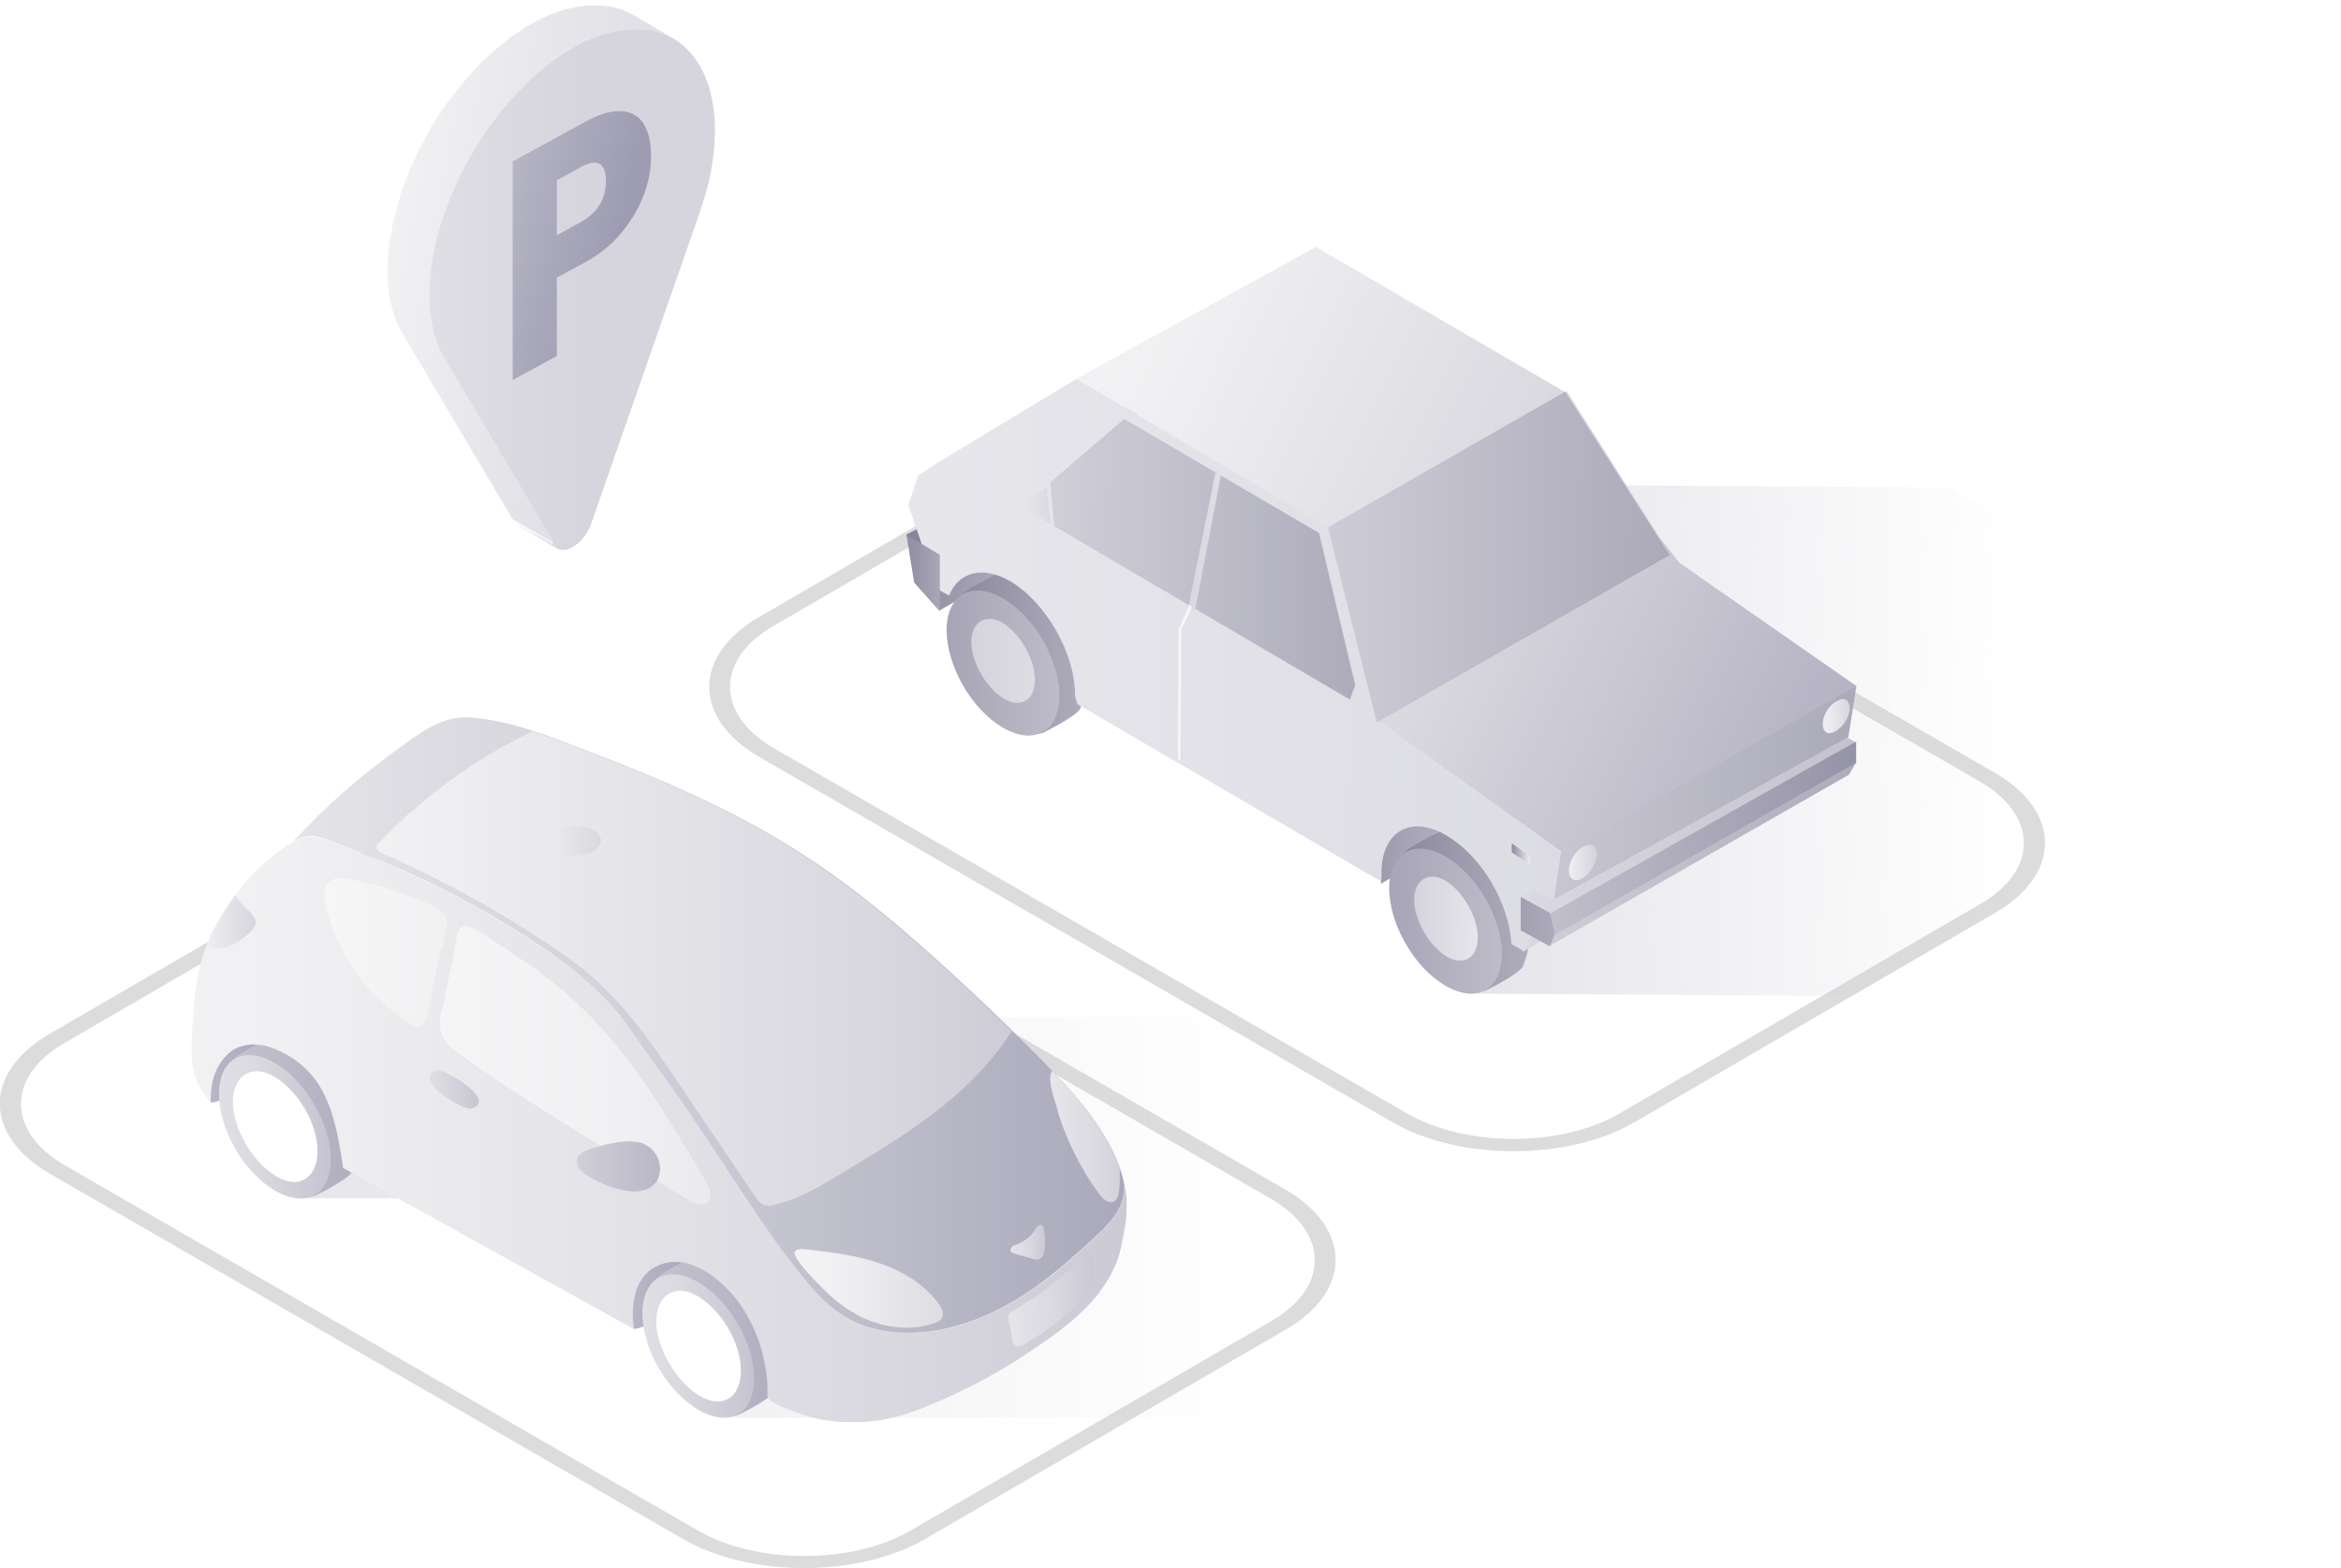 <svg xmlns="http://www.w3.org/2000/svg" xmlns:xlink="http://www.w3.org/1999/xlink" viewBox="0 0 758 508"><defs><style>      .cls-1 {        fill: url(#Sfumatura_senza_nome_41-10);      }      .cls-2 {        clip-path: url(#clippath-6);      }      .cls-3 {        clip-path: url(#clippath-7);      }      .cls-4 {        fill: url(#Sfumatura_senza_nome_43-2);      }      .cls-5 {        fill: url(#Sfumatura_senza_nome_53-2);      }      .cls-6 {        fill: #f6f6f6;      }      .cls-7 {        fill: url(#Sfumatura_senza_nome_3);      }      .cls-8 {        fill: url(#Sfumatura_senza_nome_55);      }      .cls-9 {        fill: url(#Sfumatura_senza_nome_41-3);      }      .cls-10 {        fill: url(#Sfumatura_senza_nome_41-11);      }      .cls-11 {        fill: url(#Sfumatura_senza_nome_41-9);      }      .cls-12 {        fill: #fff;      }      .cls-13 {        fill: url(#Sfumatura_senza_nome_53-3);      }      .cls-14 {        fill: url(#Sfumatura_senza_nome_53-4);      }      .cls-15 {        fill: url(#Sfumatura_senza_nome_41-8);      }      .cls-16 {        fill: none;      }      .cls-17 {        fill: url(#Sfumatura_senza_nome_61-2);      }      .cls-18 {        fill: url(#Sfumatura_senza_nome_31-4);      }      .cls-19 {        fill: url(#Sfumatura_senza_nome_41-4);      }      .cls-20 {        fill: url(#Sfumatura_senza_nome_41-6);      }      .cls-21 {        fill: url(#Sfumatura_senza_nome_41);      }      .cls-22 {        fill: url(#Sfumatura_senza_nome_52-2);      }      .cls-23 {        fill: url(#Sfumatura_senza_nome_38);      }      .cls-24 {        fill: url(#Sfumatura_senza_nome_55-2);      }      .cls-25 {        fill: url(#Sfumatura_senza_nome_42);      }      .cls-26 {        fill: url(#Sfumatura_senza_nome_42-2);      }      .cls-27 {        isolation: isolate;      }      .cls-28 {        fill: url(#Sfumatura_senza_nome_3-2);      }      .cls-29 {        fill: url(#Sfumatura_senza_nome_43);      }      .cls-30 {        clip-path: url(#clippath-5);      }      .cls-31 {        fill: url(#Sfumatura_senza_nome_61-4);      }      .cls-32 {        fill: url(#Sfumatura_senza_nome_31);      }      .cls-33 {        fill: url(#Sfumatura_senza_nome_52);      }      .cls-34 {        fill: url(#Sfumatura_senza_nome_47-2);      }      .cls-35 {        fill: url(#Sfumatura_senza_nome_41-5);      }      .cls-36 {        fill: url(#Sfumatura_senza_nome_31-3);      }      .cls-37 {        fill: url(#Sfumatura_senza_nome_3-4);      }      .cls-38 {        fill: url(#Sfumatura_senza_nome_56);      }      .cls-39 {        fill: url(#Sfumatura_senza_nome_47);      }      .cls-40 {        fill: url(#Sfumatura_senza_nome_61);      }      .cls-41 {        fill: url(#Sfumatura_senza_nome_40);      }      .cls-42 {        fill: url(#Sfumatura_senza_nome_45);      }      .cls-43 {        fill: url(#Sfumatura_senza_nome_31-2);      }      .cls-44 {        fill: url(#Sfumatura_senza_nome_31-6);      }      .cls-45 {        fill: #dcdcdc;      }      .cls-46 {        fill: url(#Sfumatura_senza_nome_31-7);      }      .cls-47 {        fill: url(#Sfumatura_senza_nome_41-7);      }      .cls-48 {        fill: url(#Sfumatura_senza_nome_3-3);      }      .cls-49 {        fill: url(#Sfumatura_senza_nome_41-2);      }      .cls-50 {        clip-path: url(#clippath-2);      }      .cls-51 {        fill: url(#Sfumatura_senza_nome_46);      }      .cls-52 {        fill: url(#Sfumatura_senza_nome_41-12);      }      .cls-53 {        fill: url(#Sfumatura_senza_nome_53);      }      .cls-54 {        fill: url(#Sfumatura_senza_nome_54);      }      .cls-55 {        fill: url(#Sfumatura_senza_nome_57);      }      .cls-56 {        fill: url(#Sfumatura_senza_nome_31-8);      }      .cls-57 {        fill: url(#Sfumatura_senza_nome_31-5);      }      .cls-58 {        fill: url(#Sfumatura_senza_nome_61-3);      }    </style><linearGradient id="Sfumatura_senza_nome_45" data-name="Sfumatura senza nome 45" x1="-147.1" y1="7409.2" x2="767.6" y2="7409.2" gradientTransform="translate(0 7803.5) scale(1 -1)" gradientUnits="userSpaceOnUse"><stop offset="0" stop-color="#d2d1da"></stop><stop offset=".6" stop-color="#d2d1da" stop-opacity="0"></stop><stop offset="1" stop-color="#d2d1da" stop-opacity="0"></stop></linearGradient><linearGradient id="Sfumatura_senza_nome_3" data-name="Sfumatura senza nome 3" x1="123.5" y1="7384.6" x2="239.9" y2="7384.6" gradientTransform="translate(0 7803.5) scale(1 -1)" gradientUnits="userSpaceOnUse"><stop offset="0" stop-color="#f7f7f8"></stop><stop offset=".3" stop-color="#d9d9e1"></stop><stop offset="1" stop-color="#9e9cb2"></stop></linearGradient><linearGradient id="Sfumatura_senza_nome_3-2" data-name="Sfumatura senza nome 3" x1="96.9" y1="7398.8" x2="213.3" y2="7398.8" gradientTransform="translate(-110.3 7744.5) scale(1 -1)" xlink:href="#Sfumatura_senza_nome_3"></linearGradient><linearGradient id="Sfumatura_senza_nome_3-3" data-name="Sfumatura senza nome 3" x1="-19.3" y1="7441.6" x2="149.9" y2="7441.6" xlink:href="#Sfumatura_senza_nome_3"></linearGradient><linearGradient id="Sfumatura_senza_nome_41" data-name="Sfumatura senza nome 41" x1="14.6" y1="7438.5" x2="154.3" y2="7438.5" gradientTransform="translate(0 7803.5) scale(1 -1)" gradientUnits="userSpaceOnUse"><stop offset="0" stop-color="#f7f7f8"></stop><stop offset=".2" stop-color="#f0eff1"></stop><stop offset=".5" stop-color="#d9d8df"></stop><stop offset=".8" stop-color="#b5b3c4"></stop><stop offset="1" stop-color="#9e9cb2"></stop></linearGradient><linearGradient id="Sfumatura_senza_nome_3-4" data-name="Sfumatura senza nome 3" x1="117.7" y1="7370.6" x2="286.9" y2="7370.6" xlink:href="#Sfumatura_senza_nome_3"></linearGradient><linearGradient id="Sfumatura_senza_nome_41-2" data-name="Sfumatura senza nome 41" x1="151.7" y1="7367.5" x2="291.3" y2="7367.5" xlink:href="#Sfumatura_senza_nome_41"></linearGradient><linearGradient id="Sfumatura_senza_nome_41-3" data-name="Sfumatura senza nome 41" x1="-39.8" y1="7437.8" x2="622.1" y2="7437.8" xlink:href="#Sfumatura_senza_nome_41"></linearGradient><linearGradient id="Sfumatura_senza_nome_43" data-name="Sfumatura senza nome 43" x1="-149" y1="7471.4" x2="422.6" y2="7471.4" gradientTransform="translate(0 7803.5) scale(1 -1)" gradientUnits="userSpaceOnUse"><stop offset="0" stop-color="#f7f7f8"></stop><stop offset=".2" stop-color="#f4f4f4"></stop><stop offset=".4" stop-color="#e7e6ea"></stop><stop offset=".6" stop-color="#d3d3db"></stop><stop offset=".8" stop-color="#b6b6c5"></stop><stop offset="1" stop-color="#9e9cb2"></stop></linearGradient><linearGradient id="Sfumatura_senza_nome_41-4" data-name="Sfumatura senza nome 41" x1="55.7" y1="7505" x2="107" y2="7505" xlink:href="#Sfumatura_senza_nome_41"></linearGradient><linearGradient id="Sfumatura_senza_nome_41-5" data-name="Sfumatura senza nome 41" x1="98.3" y1="7495.1" x2="374" y2="7495.1" xlink:href="#Sfumatura_senza_nome_41"></linearGradient><linearGradient id="Sfumatura_senza_nome_41-6" data-name="Sfumatura senza nome 41" x1="127.6" y1="7458.6" x2="505.3" y2="7458.6" xlink:href="#Sfumatura_senza_nome_41"></linearGradient><linearGradient id="Sfumatura_senza_nome_42" data-name="Sfumatura senza nome 42" x1="137.1" y1="7425.7" x2="243" y2="7425.7" gradientTransform="translate(0 7803.5) scale(1 -1)" gradientUnits="userSpaceOnUse"><stop offset="0" stop-color="#f7f7f8"></stop><stop offset=".2" stop-color="#e9e9eb"></stop><stop offset=".6" stop-color="#c4c3cf"></stop><stop offset="1" stop-color="#9e9cb2"></stop></linearGradient><linearGradient id="Sfumatura_senza_nome_42-2" data-name="Sfumatura senza nome 42" x1="120.6" y1="7450.7" x2="182" y2="7450.7" xlink:href="#Sfumatura_senza_nome_42"></linearGradient><linearGradient id="Sfumatura_senza_nome_41-7" data-name="Sfumatura senza nome 41" x1="242.8" y1="7386.1" x2="384.5" y2="7386.1" xlink:href="#Sfumatura_senza_nome_41"></linearGradient><linearGradient id="Sfumatura_senza_nome_41-8" data-name="Sfumatura senza nome 41" x1="308.8" y1="7435.4" x2="406.4" y2="7435.4" xlink:href="#Sfumatura_senza_nome_41"></linearGradient><linearGradient id="Sfumatura_senza_nome_41-9" data-name="Sfumatura senza nome 41" x1="35.3" y1="7489.9" x2="528.9" y2="7489.9" xlink:href="#Sfumatura_senza_nome_41"></linearGradient><linearGradient id="Sfumatura_senza_nome_41-10" data-name="Sfumatura senza nome 41" x1="313.4" y1="7401.1" x2="353.7" y2="7401.1" xlink:href="#Sfumatura_senza_nome_41"></linearGradient><linearGradient id="Sfumatura_senza_nome_41-11" data-name="Sfumatura senza nome 41" x1="293.2" y1="7380.7" x2="391.4" y2="7384.8" xlink:href="#Sfumatura_senza_nome_41"></linearGradient><linearGradient id="Sfumatura_senza_nome_40" data-name="Sfumatura senza nome 40" x1="171" y1="7531.2" x2="202.6" y2="7531.2" gradientTransform="translate(0 7803.5) scale(1 -1)" gradientUnits="userSpaceOnUse"><stop offset="0" stop-color="#d2d1da" stop-opacity="0"></stop><stop offset=".3" stop-color="#d2d1da" stop-opacity="0"></stop><stop offset="1" stop-color="#d2d1da"></stop></linearGradient><linearGradient id="Sfumatura_senza_nome_38" data-name="Sfumatura senza nome 38" x1="-195.8" y1="9489" x2="231.7" y2="9489" gradientTransform="translate(613.2 -9249.2) rotate(.4)" gradientUnits="userSpaceOnUse"><stop offset="0" stop-color="#d2d1da"></stop><stop offset=".7" stop-color="#d2d1da" stop-opacity="0"></stop><stop offset="1" stop-color="#d2d1da" stop-opacity="0"></stop></linearGradient><linearGradient id="Sfumatura_senza_nome_31" data-name="Sfumatura senza nome 31" x1="-6996.4" y1="7651" x2="-6871.6" y2="7651" gradientTransform="translate(-6636.5 7789.7) rotate(-179.6)" gradientUnits="userSpaceOnUse"><stop offset="0" stop-color="#ededf0"></stop><stop offset=".2" stop-color="#e5e5ea"></stop><stop offset=".4" stop-color="#cfced8"></stop><stop offset=".7" stop-color="#acaaba"></stop><stop offset="1" stop-color="#87859b"></stop></linearGradient><linearGradient id="Sfumatura_senza_nome_52" data-name="Sfumatura senza nome 52" x1="-6913.6" y1="7659.6" x2="-6880.8" y2="7659.6" gradientTransform="translate(-6636.5 7789.7) rotate(-179.6)" gradientUnits="userSpaceOnUse"><stop offset="0" stop-color="#ededf0"></stop><stop offset="1" stop-color="#87859b"></stop></linearGradient><linearGradient id="Sfumatura_senza_nome_31-2" data-name="Sfumatura senza nome 31" x1="-7132.8" y1="7563.3" x2="-7009.5" y2="7563.3" xlink:href="#Sfumatura_senza_nome_31"></linearGradient><linearGradient id="Sfumatura_senza_nome_31-3" data-name="Sfumatura senza nome 31" x1="-7173.6" y1="7538.9" x2="-7033" y2="7538.9" xlink:href="#Sfumatura_senza_nome_31"></linearGradient><linearGradient id="Sfumatura_senza_nome_31-4" data-name="Sfumatura senza nome 31" x1="-7175" y1="7535.8" x2="-6984.8" y2="7535.8" xlink:href="#Sfumatura_senza_nome_31"></linearGradient><linearGradient id="Sfumatura_senza_nome_47" data-name="Sfumatura senza nome 47" x1="-7090.8" y1="7536.5" x2="-7041.7" y2="7536.5" gradientTransform="translate(-6636.5 7789.7) rotate(-179.6)" gradientUnits="userSpaceOnUse"><stop offset="0" stop-color="#fff"></stop><stop offset="1" stop-color="#d5d3dc"></stop></linearGradient><linearGradient id="Sfumatura_senza_nome_31-5" data-name="Sfumatura senza nome 31" x1="-7029.7" y1="7621.6" x2="-6889.1" y2="7621.6" xlink:href="#Sfumatura_senza_nome_31"></linearGradient><linearGradient id="Sfumatura_senza_nome_31-6" data-name="Sfumatura senza nome 31" x1="-7031.1" y1="7618.5" x2="-6840.9" y2="7618.5" xlink:href="#Sfumatura_senza_nome_31"></linearGradient><linearGradient id="Sfumatura_senza_nome_47-2" data-name="Sfumatura senza nome 47" x1="-6991.2" y1="7619.2" x2="-6898.5" y2="7619.2" xlink:href="#Sfumatura_senza_nome_47"></linearGradient><linearGradient id="Sfumatura_senza_nome_61" data-name="Sfumatura senza nome 61" x1="-7295.6" y1="7557.9" x2="-6938.9" y2="7557.9" gradientTransform="translate(-6636.5 7789.7) rotate(-179.6)" gradientUnits="userSpaceOnUse"><stop offset="0" stop-color="#87859b"></stop><stop offset=".3" stop-color="#acaaba"></stop><stop offset=".6" stop-color="#cfced8"></stop><stop offset=".8" stop-color="#e5e5ea"></stop><stop offset="1" stop-color="#ededf0"></stop></linearGradient><linearGradient id="Sfumatura_senza_nome_41-12" data-name="Sfumatura senza nome 41" x1="300.4" y1="96.4" x2="661.6" y2="274.5" gradientTransform="matrix(1,0,0,1,0,0)" xlink:href="#Sfumatura_senza_nome_41"></linearGradient><linearGradient id="Sfumatura_senza_nome_57" data-name="Sfumatura senza nome 57" x1="-7790.1" y1="7618.4" x2="-6866.9" y2="7618.4" gradientTransform="translate(-6636.5 7789.7) rotate(-179.6)" gradientUnits="userSpaceOnUse"><stop offset="0" stop-color="#87859b"></stop><stop offset="0" stop-color="#928fa3"></stop><stop offset=".4" stop-color="#b9b7c5"></stop><stop offset=".6" stop-color="#d5d5de"></stop><stop offset="1" stop-color="#e8e7ec"></stop></linearGradient><linearGradient id="Sfumatura_senza_nome_61-2" data-name="Sfumatura senza nome 61" x1="-7443.9" y1="7563" x2="-6918.3" y2="7563" xlink:href="#Sfumatura_senza_nome_61"></linearGradient><linearGradient id="Sfumatura_senza_nome_52-2" data-name="Sfumatura senza nome 52" x1="-6917.5" y1="7647.6" x2="-6873" y2="7647.6" xlink:href="#Sfumatura_senza_nome_52"></linearGradient><linearGradient id="Sfumatura_senza_nome_53" data-name="Sfumatura senza nome 53" x1="-7289.8" y1="7577.9" x2="-6946.1" y2="7577.9" gradientTransform="translate(-6636.5 7789.7) rotate(-179.6)" gradientUnits="userSpaceOnUse"><stop offset="0" stop-color="#87859b"></stop><stop offset="0" stop-color="#8c8b9f"></stop><stop offset=".7" stop-color="#d2d1da"></stop><stop offset="1" stop-color="#ededf0"></stop></linearGradient><linearGradient id="Sfumatura_senza_nome_55" data-name="Sfumatura senza nome 55" x1="-7127.6" y1="7652.5" x2="-6839.9" y2="7652.5" gradientTransform="translate(-6636.5 7789.7) rotate(-179.6)" gradientUnits="userSpaceOnUse"><stop offset="0" stop-color="#87859b"></stop><stop offset=".6" stop-color="#c5c4cf"></stop><stop offset="1" stop-color="#ededf0"></stop></linearGradient><linearGradient id="Sfumatura_senza_nome_55-2" data-name="Sfumatura senza nome 55" x1="-6981.5" y1="7669.5" x2="-6909.3" y2="7669.5" xlink:href="#Sfumatura_senza_nome_55"></linearGradient><linearGradient id="Sfumatura_senza_nome_31-7" data-name="Sfumatura senza nome 31" x1="-7020.6" y1="7658.6" x2="-6856.3" y2="7658.6" xlink:href="#Sfumatura_senza_nome_31"></linearGradient><linearGradient id="Sfumatura_senza_nome_61-3" data-name="Sfumatura senza nome 61" x1="-7215" y1="7563.1" x2="-6943.9" y2="7563.1" xlink:href="#Sfumatura_senza_nome_61"></linearGradient><linearGradient id="Sfumatura_senza_nome_31-8" data-name="Sfumatura senza nome 31" x1="-7164.7" y1="7535.9" x2="-7053.2" y2="7535.9" xlink:href="#Sfumatura_senza_nome_31"></linearGradient><linearGradient id="Sfumatura_senza_nome_53-2" data-name="Sfumatura senza nome 53" x1="489.5" y1="276.6" x2="495.5" y2="276.6" gradientTransform="matrix(1,0,0,1,0,0)" xlink:href="#Sfumatura_senza_nome_53"></linearGradient><linearGradient id="Sfumatura_senza_nome_53-3" data-name="Sfumatura senza nome 53" x1="-7121.2" y1="7555" x2="-7092.7" y2="7555" xlink:href="#Sfumatura_senza_nome_53"></linearGradient><linearGradient id="Sfumatura_senza_nome_53-4" data-name="Sfumatura senza nome 53" x1="-7201.4" y1="7602.9" x2="-7175.9" y2="7602.9" xlink:href="#Sfumatura_senza_nome_53"></linearGradient><linearGradient id="Sfumatura_senza_nome_61-4" data-name="Sfumatura senza nome 61" x1="-7239.4" y1="7653.7" x2="-6850.7" y2="7653.7" xlink:href="#Sfumatura_senza_nome_61"></linearGradient><linearGradient id="Sfumatura_senza_nome_46" data-name="Sfumatura senza nome 46" x1="165.7" y1="7630.4" x2="180.6" y2="7630.4" gradientTransform="translate(0 7803.5) scale(1 -1)" gradientUnits="userSpaceOnUse"><stop offset="0" stop-color="#fff"></stop><stop offset="1" stop-color="#d6d4dc"></stop></linearGradient><clipPath id="clippath-2"><path class="cls-16" d="M180.6,177.7l-13.6-7.9c-.5-.3-.9-.7-1.3-1.3l13.6,7.9c.4.6.8,1,1.3,1.3Z"></path></clipPath><linearGradient id="Sfumatura_senza_nome_54" data-name="Sfumatura senza nome 54" x1="-17.3" y1="7709.7" x2="242.9" y2="7709.7" gradientTransform="translate(0 7803.5) scale(1 -1)" gradientUnits="userSpaceOnUse"><stop offset="0" stop-color="#fff"></stop><stop offset=".8" stop-color="#d6d4dc"></stop></linearGradient><linearGradient id="Sfumatura_senza_nome_56" data-name="Sfumatura senza nome 56" x1="93.2" y1="71.5" x2="296.3" y2="109.3" gradientUnits="userSpaceOnUse"><stop offset="0" stop-color="#fff"></stop><stop offset="0" stop-color="#f9f9fa"></stop><stop offset=".4" stop-color="#e5e4e9"></stop><stop offset=".7" stop-color="#d9d8df"></stop><stop offset="1" stop-color="#d6d4dc"></stop></linearGradient><linearGradient id="Sfumatura_senza_nome_43-2" data-name="Sfumatura senza nome 43" x1="2.7" y1="37" x2="198.6" y2="83.1" gradientTransform="matrix(1,0,0,1,0,0)" xlink:href="#Sfumatura_senza_nome_43"></linearGradient><clipPath id="clippath-3"><rect class="cls-16" x="-1359.4" y="-1584.2" width="1359.4" height="1054"></rect></clipPath><clipPath id="clippath-5"><rect class="cls-16" x="314.1" y="-1584.2" width="1126.9" height="1050"></rect></clipPath><clipPath id="clippath-6"><path class="cls-16" d="M647.9-832.6c-88.1,150.6-140.5,254.2-188.2,383.7-10.5,28.3-21.3,57.1-31.3,86.8-10.4,30.9-21.1,63.8-33,99.2C921.8-55.8,1449.3,154.9,1975.6,362c-4.3-6.1-8.8-12.5-13.6-19,6.1,3.2,12.2,6.4,18.3,9.6,33.3-89.4,75-177.7,129.8-262.4-488.2-306-972.8-613.2-1462.2-922.7Z"></path></clipPath><clipPath id="clippath-7"><rect class="cls-16" x="390.5" y="-837.6" width="1724.7" height="1204.6"></rect></clipPath><clipPath id="clippath-8"><rect class="cls-16" x="252.9" y="-1584.2" width="1188.1" height="1049.7"></rect></clipPath></defs><g><g id="Livello_4"><g><g><g><path class="cls-45" d="M416.2,385.3l-205-118.3c-21.6-12.5-56.8-12.5-78.3,0l-116.9,67.9c-21.5,12.5-21.4,32.8.2,45.3l205,118.3c21.7,12.5,56.8,12.5,78.3,0l116.9-67.9c21.5-12.5,21.4-32.8-.2-45.3h0ZM411.6,427.9l-116.9,67.9c-18.8,10.9-49.6,10.9-68.6,0L21.1,377.5c-19-10.9-19.1-28.8-.2-39.7l116.9-67.9c18.8-10.9,49.6-10.9,68.6,0l205,118.3c19,11,19.1,28.8.2,39.7h0Z"></path><path class="cls-42" d="M234.2,459.2h259l-.8-129.8H118.3l-20.3,58.7h47.8l83.3,38.8,5,32.3Z"></path><path id="a" class="cls-7" d="M220.1,424.6c4.6-3,8.4-7.6,9.1-13,0-.8,0-1.8-.4-2.5s-1.5-.9-2.3-1c-4.1-.6-8.3-1.1-12.4-.3-4.1.8-8,3.1-10,6.8-1.3,2.5-1.6,5.3-1.3,8.1.2,2.1.9,4.2,1.6,6.2.5,1.2.4,1.7,1.7,1.4,1-.2,2-.6,3.1-.9,3.8-1.2,7.7-2.6,11.1-4.8Z"></path><path id="a-2" data-name="a" class="cls-28" d="M83.2,351.3c4.6-3,8.4-7.6,9.1-13,0-.8,0-1.8-.4-2.5s-1.5-.9-2.3-1c-4.1-.6-8.3-1.1-12.4-.3-4.1.8-8,3.1-10,6.8-1.3,2.5-1.6,5.3-1.3,8.1.2,2.1.9,4.2,1.6,6.2.5,1.2.4,1.7,1.7,1.4,1-.2,2-.6,3.1-.9,3.8-1.2,7.7-2.6,11.1-4.8Z"></path><path class="cls-48" d="M116.1,370.2c0-11.6-8.1-25.7-18.4-31.7-3.8-2.1-7.7-3-10.7-2.1-.9,0-10.7,5.6-10.7,6-2.6,2.1-4.3,5.6-4.3,11.1,0,11.6,8.1,25.7,18.4,31.7,4.3,2.6,8.1,3,11.6,2.1.9-.4,10.3-5.1,12-7.7,1.3-3,2.1-6,2.1-9.4Z"></path><path class="cls-21" d="M70.9,354.4c0,11.4,8,25.3,18.1,31.2,10.1,5.9,18.1,1.3,18.1-10.1s-8-25.3-18.1-31.2c-10.1-5.9-18.1-1.3-18.1,10.1Z"></path><path class="cls-12" d="M75.4,356.9c0,8.5,6.3,19.3,13.7,23.9,7.4,4.6,13.7,1.1,13.7-8s-6.3-19.3-13.7-23.9c-7.4-4.6-13.7-.6-13.7,8Z"></path><path class="cls-37" d="M253.1,441.2c0-11.6-8.1-25.7-18.4-31.7-3.8-2.1-7.7-3-10.7-2.1-.9,0-10.7,5.6-10.7,6-2.6,2.1-4.3,5.6-4.3,11.1,0,11.6,8.1,25.7,18.4,31.7,4.3,2.6,8.1,3,11.6,2.1.9-.4,10.3-5.1,12-7.7,1.3-3,2.1-6,2.1-9.4Z"></path><path class="cls-49" d="M208,425.4c0,11.4,8,25.3,18.1,31.2,10.1,5.9,18.1,1.3,18.1-10.1s-8-25.3-18.1-31.2c-10.1-5.9-18.1-1.3-18.1,10.1Z"></path><path class="cls-12" d="M212.5,428c0,8.5,6.3,19.3,13.7,23.9,7.4,4.6,13.7,1.1,13.7-8s-6.3-19.3-13.7-23.9c-7.4-4.6-13.7-.6-13.7,8Z"></path><path class="cls-9" d="M356.1,418.3c2.9-3.7,5.1-7.8,6.4-12.3.5-1.9.9-3.8,1.2-5.7.3-1.8.7-3.5.9-5.3.2-1.9.2-3.9.2-5.8s-.1-1.9-.2-2.9c0-.8-.5-1.8-.4-2.6-.2,2-.3,4-1,5.9-.6,1.7-1.5,3.3-2.6,4.7-2.2,3-5,5.5-7.7,8-5.5,5.2-11.2,10.1-17.3,14.4-10.4,7.4-22.3,13.1-35,14.7-6.6.8-13.4.5-19.7-1.5-9.2-2.9-15.5-9.4-21.4-16.7-6.2-7.8-11.9-16-17.5-24.3-10.1-15.2-19.7-30.5-30.7-45.1-4.7-6.3-8.7-12.9-14.1-18.8-6.7-7-13.8-13-21.9-18.3-13.3-8.9-27.4-16.8-42-23.5-7.3-3.3-14.7-6.4-22.3-9.1-3.2-1.2-7.2-3.3-10.6-3.1-3.7.2-7.3,2.7-10.2,4.8-9,6.8-15.9,15.5-21.1,25.4-5.3,10.1-6.2,21.5-6.9,32.8-.2,4.2-.4,8.4.4,12.5.9,4.4,3.1,7.1,5.6,10.7,0-3.4.3-6.9,1.6-10s3.5-6,6.5-7.6c3.8-1.9,8.4-1.6,12.3,0,6.5,2.5,12.1,7.1,15.5,13.2,4.3,7.8,5.7,16.8,7,25.5l94.2,52.2c-.6-3.8-.6-7.3.3-11.1.9-3.7,3.1-7.3,6.6-9.1,9.5-4.9,19.5,2.5,25.5,9.6,7.2,8.7,11.2,21.2,10.8,32.4,0,2.4,12.3,6.2,14.2,6.7,5.3,1.5,10.3,1.7,15.7,1.6,10.1-.2,19.1-3.8,28.2-7.9,9.1-4.1,17.9-8.9,26.2-14.5,8.5-5.6,17.3-11.8,23.5-20h0Z"></path><path class="cls-29" d="M111,274c7.5,2.7,15,5.8,22.3,9.1,14.6,6.7,28.6,14.5,42,23.5,8,5.4,15.2,11.3,21.9,18.3,5.5,5.9,9.4,12.5,14.1,18.8,10.9,14.6,20.6,29.9,30.7,45.1,5.5,8.3,11.2,16.5,17.5,24.3,5.9,7.4,12.2,13.8,21.4,16.7,6.3,2,13.1,2.3,19.7,1.5,12.7-1.6,24.6-7.3,35-14.7,6.1-4.4,11.8-9.3,17.3-14.4,2.7-2.5,5.5-5,7.7-8,1.1-1.5,2-3,2.6-4.7.6-1.8.8-3.6.9-5.5-.9-5.1-3-9.9-5.5-14.4-6-10.6-14.4-19.3-22.9-27.9-9.3-9.3-18.8-18.5-28.6-27.4-14.8-13.5-30-26.5-46.9-37.4-24.5-15.9-51.7-26.9-78.9-37.1-9.3-3.5-19-6.7-29-7.4-9-.7-16,4.8-23.1,9.9-12.3,8.9-24,18.9-34.2,30.2,1.7-.9,3.5-1.6,5.4-1.7,3.4-.2,7.4,2,10.6,3.1Z"></path><path class="cls-19" d="M69.7,307.1c2,.3,4-.4,5.8-1.3,2-1,3.9-2.3,5.5-3.9.9-.9,1.8-2,1.8-3.3s-1.6-3.1-2.9-4.2c-1.5-1.3-2.7-2.8-3.7-4.4-2.6,3.5-5,7.3-7.1,11.2-.8,1.6-1.5,3.2-2.1,4.8.8.6,1.8,1,2.8,1.2h0Z"></path><path class="cls-35" d="M113.2,284.7c-2.3-.4-5-.6-6.7,1-1.9,1.8-1.7,4.9-1.1,7.5,3.6,15.6,13.7,29.6,27.2,38.2,1.1.7,2.5,1.4,3.7.9,1.2-.5,1.7-2,1.9-3.4l3.8-17.9c.8-3.7,4.3-12.2,1.7-15-3.2-3.4-10.4-5.4-14.7-7-5.2-1.9-10.5-3.3-15.9-4.2h0Z"></path><path class="cls-20" d="M143.1,326.8c-.5,2.5-1.1,5.1-.3,7.6.9,3.2,3.7,5.3,6.4,7.3,13.6,9.8,27.9,18.7,42.1,27.5l31.2,19.3c2.1,1.3,5.1,2.5,6.8.7,1.6-1.7.5-4.4-.7-6.4-12.9-22-26.1-44.5-45.4-61.2-8.1-7-17.2-12.9-26.2-18.7-1.6-1-5.4-3.7-7.5-2.7-1.7.8-1.9,5.8-2.3,7.6l-4,19.1h0Z"></path><path class="cls-25" d="M208.6,370.5c-2.8-1.1-5.8-.9-8.8-.5-3,.5-5.9,1.2-8.8,2.2-1.8.6-3.8,1.6-4.2,3.5-.4,2.1,1.5,3.9,3.4,5.1,3.3,2,6.9,3.6,10.7,4.5,3,.7,6.2,1,8.9-.3,6.2-2.9,4.5-12.2-1.3-14.4h0Z"></path><path class="cls-26" d="M142.5,346.7c-1.3-.2-2.8.4-3.2,1.7-.6,1.6.6,3.2,1.9,4.4,2.5,2.3,5.4,4.2,8.5,5.6,1.1.5,2.4.9,3.5.5,7.1-2.9-8-11.7-10.6-12.1Z"></path><path class="cls-47" d="M277.4,425.8c7.7,4.2,17.3,5.7,25.5,2.6.8-.3,1.7-.7,2.1-1.5.8-1.4,0-3.1-.9-4.4-4.7-6.6-12-10.9-19.7-13.5-7.7-2.5-15.8-3.5-23.8-4.4-1.1-.1-2.3-.2-3.1.6-1.6,1.6,6.4,9.5,7.6,10.8,3.6,3.8,7.6,7.2,12.2,9.7Z"></path><path class="cls-15" d="M342.3,359.3c1.3,4.6,3.1,9.1,5.2,13.4,2.4,5,5.2,9.7,8.5,14.1,1.2,1.6,3.1,3.3,4.8,2.3,1-.6,1.4-1.9,1.5-3.1.3-2.6.4-5.3.2-7.9-1.1-2.9-2.4-5.7-3.9-8.5-4.8-8.5-11.2-15.8-17.9-22.8-1.9,2.8.9,9.7,1.7,12.6h0Z"></path><path class="cls-11" d="M133,262.9l-6.2,5.9-2.9,3c-.8.8-2.4,1.7-1.9,3,.5,1.6,3.3,2.2,4.6,2.8l8.3,3.9c5.6,2.7,11.2,5.6,16.7,8.6,11,6,21.6,12.6,31.9,19.8,16.7,11.6,26.9,27,38.2,43.9l22.7,33.6c1.3,1.8,2.7,3.5,5,3.1,2.6-.4,5.2-1.3,7.7-2.3,5.1-2,9.8-4.8,14.4-7.6,11.7-7,23.5-14,34.1-22.6,8.5-6.9,16.2-14.9,22-24-6.8-6.6-13.6-13.2-20.6-19.5-14.8-13.5-30-26.5-46.8-37.4-24.5-15.9-51.7-26.9-78.9-37.1-2.9-1.1-5.9-2.1-8.9-3.1-9.2,4.4-17.9,9.5-26.1,15.5-4.6,3.4-9.1,6.9-13.3,10.8Z"></path><path class="cls-1" d="M329.3,403c-.5.2-1.1.3-1.5.7s-.7.9-.6,1.4c.2.6.9.9,1.5,1l5.7,1.6c.7.2,1.4.4,2.1.1,1.2-.4,1.7-1.9,1.8-3.2.2-2.1.1-4.2-.2-6.2-.1-.7-.4-1.5-1.1-1.7-1-.2-2.2,2.3-2.8,3-1.4,1.5-3,2.6-4.9,3.3h0Z"></path><path class="cls-10" d="M351.9,406.2l.6-.6c.1-.1.3-.3.5-.3.8.1.9,3.2.9,3.8l.4,5.2c0,2-.6,3.4-2,4.9-6,6.2-12.7,11.6-20.2,15.9-.7.4-1.4.8-2.1,1-.3,0-.6.2-1,0-1.1-.3-1.3-2-1.4-2.9-.1-1.5-.5-3-.8-4.6-.2-1.2-.8-2.1.1-3.2.5-.6,1.2-.9,1.9-1.3,1.6-.8,2.9-1.9,4.4-2.8,1.7-1,3.3-2.1,4.9-3.3,2.8-2,5.4-4.3,8-6.7,1.9-1.8,3.9-3.4,5.8-5.2h0Z"></path><path class="cls-41" d="M192.1,268.9c3.3,1.9,3.3,4.9,0,6.8-3.2,1.9-8.5,1.9-11.7,0-3.3-1.9-3.3-4.9,0-6.8,3.2-1.9,8.5-1.9,11.7,0Z"></path></g><path class="cls-45" d="M645.9,250.3l-205-118.3c-21.6-12.5-56.8-12.5-78.3,0l-116.9,67.9c-21.5,12.5-21.4,32.8.2,45.3l205,118.3c21.7,12.5,56.8,12.5,78.3,0l116.9-67.9c21.5-12.5,21.4-32.8-.2-45.3h0ZM641.2,292.8l-116.9,67.9c-18.8,10.9-49.6,10.9-68.6,0l-205-118.3c-19-10.9-19.1-28.8-.2-39.7l116.9-67.9c18.8-10.9,49.6-10.9,68.6,0l205,118.3c19,11,19.1,28.8.2,39.7h0Z"></path><g><path class="cls-23" d="M632,157.9l-156.1-1-1.1,164.9,124.7.8,158.4-90.8-126-73.8h0Z"></path><path class="cls-32" d="M325.4,166.5l-23.8,11.9,2.5,19.4,27.3-15.8-5.9-15.6h0Z"></path><path class="cls-33" d="M317.3,161.2l-23.8,11.9,4.2,12.5,25.5-8.9-5.9-15.6h0Z"></path><path class="cls-43" d="M468.5,255.3l-23.8,11.5,2.5,19.4,27.3-15.8-5.9-15.1h0Z"></path><path class="cls-36" d="M495.3,303.7c0-11.6-8-25.9-18.3-32-3.9-2.2-7.7-3.1-10.8-2.2-.8,0-10.8,5.5-10.8,6-2.6,2.1-4.3,5.6-4.4,11.2,0,11.6,8,25.9,18.3,32,4.3,2.6,8.2,3.1,11.6,2.2.8-.4,10.4-5.1,12.1-7.7,1.3-3,2.1-6.1,2.1-9.5Z"></path><path class="cls-18" d="M449.8,287.6c0,11.5,7.9,25.6,18.1,31.6,10.2,6,18.3,1.4,18.4-10.1s-7.9-25.6-18.1-31.6c-10.2-6-18.3-1.4-18.4,10.1Z"></path><path class="cls-39" d="M457.9,291.4c0,6.5,4.7,14.7,10.2,18.2,5.6,3.5,10.4.9,10.4-6,0-6.5-4.7-14.7-10.2-18.2-5.6-3.5-10.4-.5-10.4,6Z"></path><path class="cls-57" d="M352,220.2c0-11.6-8-25.9-18.3-32-3.9-2.2-7.7-3.1-10.8-2.2-.8,0-10.8,5.5-10.8,6-2.6,2.1-4.3,5.6-4.4,11.2,0,11.6,8,25.9,18.3,32,4.3,2.6,8.2,3.1,11.6,2.2.8-.4,10.4-5.1,12.1-7.7,1.3-3,2.1-6,2.1-9.5Z"></path><path class="cls-44" d="M306.5,204c0,11.5,7.9,25.6,18.1,31.6,10.2,6,18.3,1.4,18.4-10.1s-7.9-25.6-18.1-31.6c-10.2-6-18.3-1.4-18.4,10.1Z"></path><path class="cls-34" d="M314.5,207.9c0,6.5,4.7,14.7,10.2,18.2,5.6,3.5,10.4.9,10.4-6,0-6.5-4.7-14.7-10.2-18.2-5.6-3.5-10.4-.5-10.4,6Z"></path><path class="cls-40" d="M600.9,247.1l-97.5,55.7-1.7,3.6,97-55.5,2.2-3.8Z"></path><path class="cls-52" d="M430,170.9l-81.4-48.3,77.5-42.6,80.7,47,.5-.3,30.2,47.7h.1c0,0,6.2,7.9,6.2,7.9l57.3,39.9-95.6,53.7-50-34-7.2,4.3-2.6-11-1.6-1.1,1.1-.6-15.4-62.4h.2Z"></path><path class="cls-55" d="M297.1,154.2l5.6-3.8h0l45.9-27.7,76.9,45.4h0c0,0,4.3,2.5,4.3,2.5l16.3,62.7,59,42.1v.2c0,0,.4.2.4.2v.7c0,0,0,.2,0,.2h0s-1.3,13.3-1.3,13.3l-10.9,18-3.9-2.2c-.8-13.4-9.7-28.5-20.9-35.1-11.6-7-21.1-1.4-21.2,11.9v2.6l-1.3-.4-97.1-56.7-.8-2.6v-.4c0-13.4-9.3-29.8-20.9-36.8-9-5.2-16.8-3.1-19.9,4.6l-3.9-2.2-9.3-27.2,3.2-9.5h0Z"></path><path class="cls-17" d="M499.2,297.8l-6.8-7.4,4.3-2.1,6,3.4.4-.7,87.7-50.1-3.3-3.7,4.3-2.1,4.6,2.7,2.3-1.3-1.2,2,3.3,1.9v6.9s-3.1,1.7-3.1,1.7l-3.9-4.4-5.7,9.5-82.2,46.8v.2l-.9.4-12.1,6.9,6-10.3Z"></path><path class="cls-22" d="M304.1,197.8l-8.1-9.1-2.5-15.5,10.8,6.5v18.1Z"></path><path class="cls-53" d="M505.5,275.8l95.6-53.7-2.6,16.6-95.3,52.6,2.3-15.5Z"></path><path class="cls-8" d="M427.2,172.7l-63.2-37-23.9,20.5,1.2,14.2,95.8,56.2,1.7-4.7-11.7-49.2h0Z"></path><path class="cls-24" d="M340.1,169.6l-9.9-5.7,8.7-6,1.2,11.6Z"></path><path class="cls-46" d="M395.4,153.5l-1.7-1.3-8.9,44.4,2.1,1.3,8.5-44.4h0Z"></path><path class="cls-6" d="M381.7,203.5l3.5-7.7.8.8-3.5,7.3h0l-.3,42.7-.8-.8.2-42.3h0Z"></path><path class="cls-58" d="M601,240.2l-99.5,55.9,2,6.7,97.5-55.7v-6.9Z"></path><path class="cls-56" d="M501.9,295.7l-9.5-5.2v10.8c0,0,9.4,5.2,9.4,5.2l1.7-3.9-1.7-6.9h0Z"></path><path class="cls-5" d="M495.5,277.5l-6-4.4v3l6,3.9v-2.6Z"></path><path class="cls-13" d="M512.3,284.5c-2.2,1.3-4.3.4-4.3-2.6,0-3,2.2-6.5,4.8-7.7,2.2-1.3,4.3-.4,4.3,2.6-.4,3-2.2,6.4-4.8,7.7Z"></path><path class="cls-14" d="M594.5,236.7c-2.6,1.7-4.3.4-4.3-2.2,0-2.6,1.8-6,4.4-7.3,2.6-1.7,4.3-.4,4.3,2.2,0,3-2.2,6.1-4.4,7.3Z"></path><path class="cls-31" d="M506.7,126.9l-76.7,43.9,15.8,63.2,94.8-54.2-33.8-52.9h0Z"></path></g></g><g><g class="cls-27"><path id="SVGID" class="cls-51" d="M180.6,177.7l-13.6-7.9c-.5-.3-.9-.7-1.3-1.3l13.6,7.9c.4.6.8,1,1.3,1.3Z"></path><g class="cls-50"><g class="cls-27"><path class="cls-51" d="M180.6,177.7l-13.6-7.9c-.5-.3-.9-.7-1.3-1.3l13.6,7.9c.4.6.8,1,1.3,1.3"></path></g></g></g><path class="cls-54" d="M185,15.7c25.6-14.8,46.4-2.9,46.5,26.5,0,4.5-.5,9.2-1.4,13.9-.8,4.2-2.1,8.5-3.6,12.9l-35,100.4c-1.2,3.6-3.7,6.4-6.1,7.8-2.4,1.4-4.8,1.4-6.1-.8l-35.4-59.7c-1.8-3-3.2-6.3-4-10.1-1.1-4.8-1.4-10.3-.9-16.5,2.1-26,19.3-56,40.8-71,1.7-1.3,3.5-2.4,5.1-3.4Z"></path><path class="cls-38" d="M188.7,13.8c.7-.4,1.5-.7,2.2-1,.3-.1.5-.2.8-.3.7-.3,1.4-.5,2.1-.8.2,0,.3-.1.5-.2.8-.3,1.7-.5,2.5-.8.1,0,.2,0,.4,0,1.3-.4,2.6-.6,3.8-.8h0c1.1-.2,2.1-.2,3.1-.3.2,0,.4,0,.6,0,.9,0,1.8,0,2.7,0,.2,0,.3,0,.5,0,.7,0,1.4.1,2.1.2.2,0,.4,0,.7.1.8.1,1.6.3,2.3.5,0,0,0,0,.1,0,.7.2,1.4.5,2.1.7.2,0,.4.2.6.2.6.2,1.2.5,1.7.8.2.1.4.2.5.3l-13.6-7.9c0,0-.2-.1-.2-.1-.1,0-.2,0-.3-.1-.6-.3-1.1-.6-1.7-.8-.1,0-.2-.1-.3-.2,0,0-.2,0-.3-.1-.7-.3-1.4-.5-2.1-.7,0,0,0,0,0,0h0c-.8-.2-1.5-.4-2.3-.5,0,0-.2,0-.3,0-.1,0-.2,0-.4,0-.7-.1-1.4-.2-2.1-.2-.1,0-.2,0-.3,0h-.1c-.9,0-1.8,0-2.7,0h-.3c-.1,0-.2,0-.4,0-1,0-2,.1-3.1.3h0c-1.2.2-2.5.5-3.8.8,0,0-.1,0-.2,0,0,0,0,0-.1,0-.8.2-1.7.5-2.5.8-.2,0-.3.1-.5.2-.7.2-1.4.5-2.1.8,0,0-.2,0-.3.1-.2,0-.3.2-.5.2-.7.3-1.5.7-2.2,1-.3.1-.6.3-.8.4-1,.5-2,1-2.9,1.6-1.7,1-3.4,2.1-5.1,3.3-1.2.8-2.4,1.7-3.5,2.7-.3.2-.6.5-.9.7-1.2.9-2.3,1.9-3.4,3,0,0,0,0-.1,0-.8.7-1.6,1.5-2.4,2.2s-.3.4-.5.5c-1.5,1.5-3,3.1-4.5,4.8h0c-.3.4-.6.8-.9,1.2-.9,1-1.7,2.1-2.6,3.1,0,.1-.2.2-.2.3-.5.7-1.1,1.4-1.6,2.1-.5.6-.9,1.2-1.4,1.8,0,0-.1.2-.2.2-.9,1.3-1.8,2.6-2.7,4,0,0,0,0,0,0h0c-.8,1.3-1.7,2.6-2.4,4,0,.1-.1.3-.2.4-.2.4-.5.9-.7,1.3-.4.7-.8,1.5-1.2,2.2-.2.3-.3.6-.5.9-.3.5-.5,1.1-.8,1.6-.2.5-.5,1-.8,1.5-.2.5-.5,1-.7,1.5-.2.5-.5,1.1-.7,1.6-.1.3-.3.6-.4.9-.3.8-.6,1.5-.9,2.3-.2.5-.4.9-.6,1.4,0,.1-.1.3-.2.4-.5,1.2-.9,2.5-1.3,3.7,0,.2-.1.4-.2.6,0,0,0,0,0,0-.5,1.6-1,3.1-1.4,4.7,0,0,0,0,0,.1-.5,1.7-.9,3.4-1.3,5.1h0c-.3,1.5-.6,3-.8,4.4,0,.4-.1.7-.2,1,0,.3-.1.7-.2,1-.1,1.1-.3,2.3-.4,3.4-.5,6.2-.2,11.7.9,16.5.8,3.8,2.3,7.2,4,10.1l35.4,59.7,13.6,7.9-35.4-59.7c-1.8-3-3.2-6.3-4-10.1-1.1-4.8-1.4-10.3-.9-16.5.1-1.5.3-3,.5-4.4,0-.4.1-.7.2-1,.2-1.5.5-2.9.8-4.4.4-1.7.8-3.4,1.3-5.1.5-1.6.9-3.3,1.5-4.9,0-.2.1-.4.2-.6.5-1.4,1-2.8,1.5-4.1.2-.5.4-1,.6-1.4.4-1.1.9-2.1,1.4-3.2.2-.5.5-1.1.7-1.6.5-1,.9-2,1.4-3,.3-.5.5-1.1.8-1.6.5-1.1,1.1-2.1,1.7-3.1.2-.4.5-.9.7-1.3.8-1.5,1.7-2.9,2.7-4.4,0,0,0,0,0,0,.9-1.4,1.9-2.8,2.8-4.2.4-.6.9-1.2,1.4-1.8.6-.8,1.2-1.6,1.8-2.4.8-1.1,1.7-2.1,2.6-3.1.3-.4.7-.8,1-1.2,1.5-1.7,3-3.3,4.5-4.8.9-.9,1.9-1.9,2.8-2.8h.1c1.1-1.1,2.3-2.1,3.4-3,.3-.2.6-.5.9-.7,1.2-.9,2.4-1.8,3.5-2.7,1.7-1.2,3.5-2.3,5.1-3.3,1-.6,2-1.1,2.9-1.6.2-.1.5-.3.8-.4Z"></path></g><path class="cls-4" d="M208.4,63.2c-1.6,4.3-4,8.3-7.2,12.2-3.2,3.9-7.2,7.1-12,9.7l-8.9,4.8v25.4l-14.3,7.8V52.3l23.2-12.7c4.7-2.6,8.6-3.8,11.9-3.6,3.2.2,5.7,1.5,7.3,4.1,1.6,2.5,2.4,6,2.4,10.5s-.8,8.3-2.3,12.5ZM194.2,66.3c1.3-2.3,2-4.8,2-7.7s-.7-4.6-2-5.5c-1.3-.8-3.4-.5-6.1,1l-7.8,4.3v17.8l7.8-4.3c2.7-1.5,4.8-3.4,6.1-5.7Z"></path></g><g class="cls-30"><g class="cls-2"><g class="cls-3"><image width="3594" height="2511" transform="translate(390.2 -837.8) scale(.5)"></image></g></g></g></g></g></svg>